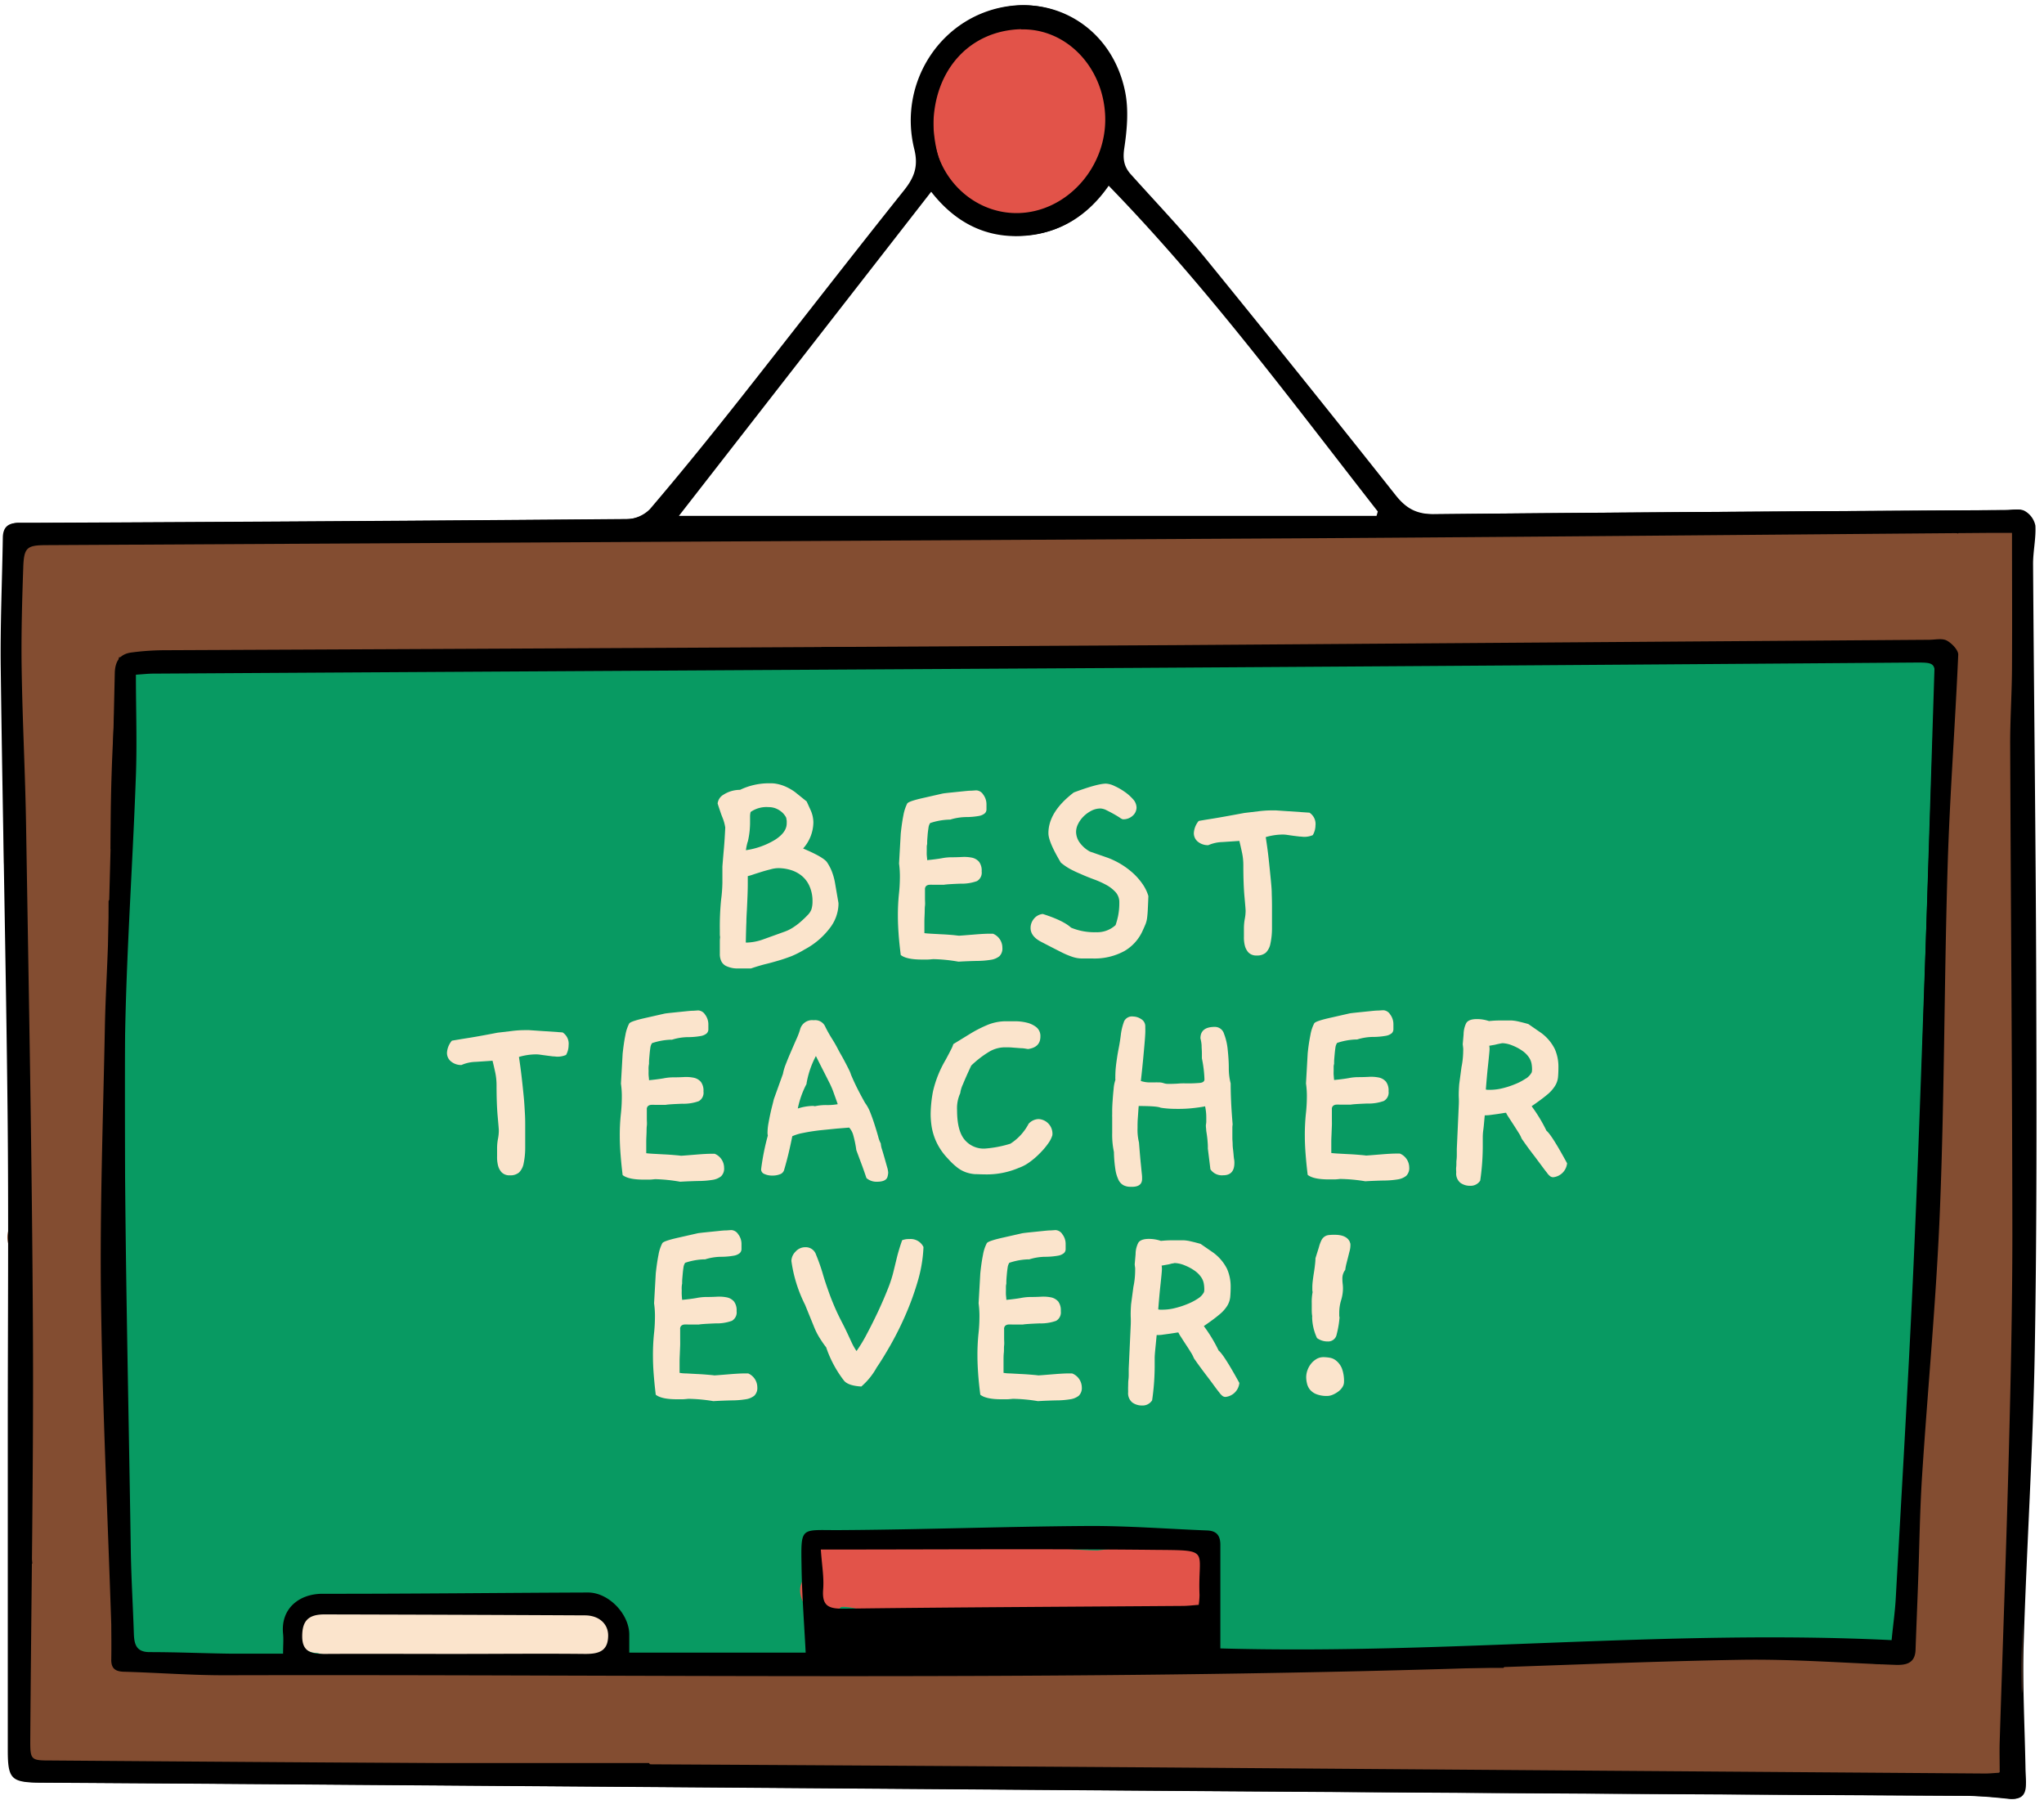 <?xml version="1.0" encoding="UTF-8"?><svg xmlns="http://www.w3.org/2000/svg" xmlns:xlink="http://www.w3.org/1999/xlink" data-name="Layer 1" height="434.5" preserveAspectRatio="xMidYMid meet" version="1.0" viewBox="4.2 3.7 493.6 434.5" width="493.6" zoomAndPan="magnify"><g id="change1_1"><path d="M495.57,329.78c.53-30.1.44-60.2.35-90.31-.11-33.21-.54-66.42-.76-99.64,0-3.08.73-6.18.56-9.24a5.28,5.28,0,0,0-2.57-3.53c-1.11-.62-2.79-.23-4.23-.22-46.13.3-92.26.53-138.39,1-4.31,0-6.79-1.41-9.34-4.64q-22.68-28.64-45.77-57c-5.76-7.05-12.08-13.66-18.17-20.45-1.66-1.86-1.94-3.73-1.54-6.35.66-4.42,1.07-9.16.21-13.48C273.06,11.65,261,3.77,248.85,5.13,232.17,7,221.27,23.38,225.32,39.73c1,4.1,0,6.76-2.45,9.85C209.66,66.19,196.69,83,183.53,99.65c-7.19,9.1-14.48,18.1-22,26.94A8.27,8.27,0,0,1,155.9,129q-71,.6-141.91.91c-1.69,0-3.39,0-5.08,0-2.4,0-3.59,1.07-3.63,3.53-.16,10.54-.63,21.09-.5,31.63.45,35.7,1.27,71.39,1.65,107.08.27,25.41.05,50.82.05,76.23h0v77.8c0,7,.83,7.81,7.81,7.86q35.76.23,71.54.5,105.75.78,211.5,1.56,90.69.62,181.39,1.12a106.45,106.45,0,0,1,10.85.72c2.51.27,3.76-.68,3.86-3.12.07-1.43-.08-2.86-.1-4.3-.18-10-.74-20.06-.44-30.07C493.63,376.88,495.16,353.34,495.57,329.78ZM229.3,49.7C234.93,57,242.2,61,251.24,60.57c8.87-.44,15.78-4.84,20.87-12.28,24,24.65,44.18,52,65.13,78.79l-.33,1.16H168.15Z"/></g><g id="change2_1"><path d="M34.32 163.65L34.32 406.17 271.42 406.17 463.82 402.93 471.46 161.62 34.32 163.65z" fill="#089a62"/></g><g id="change3_1"><path d="M493.2,237.3c-1.39-23-2.71-46-1-69.08a6.31,6.31,0,0,0-.39-2.8c0-.09,0-.16,0-.25q-.12-12-.23-24c3.09-5.06.77-13.48-7-13.48a7.79,7.79,0,0,0-7.52,4.82c-22.64-6.5-45.68-.51-68.75,0-12.78.28-25.45-2-38.24-1.35-4.67.24-9.33.73-14,1.08a6.8,6.8,0,0,0-2.14-.36H336c-1.36-.23-2.72-.5-4.08-.85a6,6,0,0,0-5.16.85H32.94a5.85,5.85,0,0,0-5.07,2.59l-1.24-.52a13.28,13.28,0,0,0-2.31-.39,9.65,9.65,0,0,0-3.36-.78,9.81,9.81,0,0,0-5.15.23,9.75,9.75,0,0,0-4.39,2.31,9.76,9.76,0,0,0-3.32,3.63,13,13,0,0,0-1.3,9.94c.43,1,.86,2.06,1.3,3.09a13.47,13.47,0,0,0,1,1.38,16.68,16.68,0,0,0-1.62,5.74,463.24,463.24,0,0,0-2.32,52.14A12,12,0,0,0,10,221.17Q10.34,258.6,11.7,296a5.93,5.93,0,0,0-2.49.9l-.14.08-.28.21c-2.12,1.55-3.44,4.4-2.52,7a42.74,42.74,0,0,1,2.61,12.89,6.2,6.2,0,0,0,1.79,4.25,5.08,5.08,0,0,0-1.81,4.91q.87,7.06,1.61,14.14A335.64,335.64,0,0,0,12,381.17a5.67,5.67,0,0,0-2.7,5.26l.51,17.72a6.31,6.31,0,0,0,1.43,3.93c-.13,1.38-.27,2.76-.4,4.15a5.44,5.44,0,0,0-1.05,3.56,33.53,33.53,0,0,1,0,4c0,.15-.11,1-.12,1.25-.09.55-.2,1.11-.31,1.66-1,4.7,3,9.34,7.94,7.94A12.87,12.87,0,0,0,21,429a12.61,12.61,0,0,0,2.83.34H160.92a7.11,7.11,0,0,0,6.76,2.89l21.06-1.68a8.39,8.39,0,0,0,6.25,3.13c24.39,1.49,48.68-1.13,73.05-1.72a353.6,353.6,0,0,1,35.8,1.34c12.21.94,23.88-2.73,36-2.09,11.27.6,22.28,3.47,33.61,3.94,11.65.48,23.34.19,35,.06q36.84-.41,73.65-1.88c6.67-.26,9.33-6.64,7.94-11.56a13.2,13.2,0,0,0,.58-4.51,11,11,0,0,0,1.94-6.48V305.13a7.54,7.54,0,0,0,.27-.88C497.87,282.91,494.5,259,493.2,237.3Zm-19.95-37.22a7.19,7.19,0,0,0-.37,2q-.75,45.45-1.52,90.91a11.16,11.16,0,0,0-1.8,6.3v40.33A10.57,10.57,0,0,0,466,348v52.59a29.6,29.6,0,0,0-7.48,4.93c-4.94-.49-12.52-1.82-14.36-2.05q-11.69-1.41-23.44-2a329,329,0,0,0-47,1.22,8.66,8.66,0,0,0-6.45,3.68h-332Q30.92,352.6,30,298.66a7.19,7.19,0,0,0,.25-1.85l0-9.07a.09.09,0,0,0,0-.05q.16-11.47.05-22.95l.12-43.52a6.22,6.22,0,0,0,1.38-3.91v-5.57a6.31,6.31,0,0,0-.88-3.12q-.15-23.18,2-46.24H195a12.27,12.27,0,0,0,7.67-2.45H474.53l.06,5.24a8.59,8.59,0,0,0,1,4Q474.1,184.59,473.25,200.08Z" fill="#834d31"/></g><g id="change4_1"><path d="M149.61,392.46c-22-6.89-44.47,0-67.09-1.22-4.31-.23-6.78,1.76-7,5.14-.32,3.05,1.47,6.36,5.4,6.41,21.51,6.65,44-3.61,65.43,3.09C153.46,408.1,156.64,394.67,149.61,392.46Z" fill="#fbe4cc"/></g><g id="change4_2"><path d="M179,202a11,11,0,0,1,.34,1.48c-.09,1.93-.2,3.68-.34,5.24s-.26,3-.35,4.2c0,.78,0,1.49,0,2.13s0,1.24,0,1.79a35.92,35.92,0,0,1-.31,4.06,65.17,65.17,0,0,0-.31,7.3v1a4.47,4.47,0,0,0,.07.76,7.23,7.23,0,0,0-.07.89V234a4,4,0,0,0,.35,1.75,2.55,2.55,0,0,0,1.17,1.17,6.41,6.41,0,0,0,2.48.59h3.51c1.37-.46,2.61-.83,3.72-1.1s2.14-.57,3.13-.86,2-.65,2.93-1a23.67,23.67,0,0,0,3.16-1.61,18.52,18.52,0,0,0,6.34-5.48,9.83,9.83,0,0,0,1.86-5.27v-.48l-.83-4.82a14.51,14.51,0,0,0-.89-3.1,11.72,11.72,0,0,0-1.1-2q-1-1.25-5.72-3.24a9.65,9.65,0,0,0,2.48-6.27,7.34,7.34,0,0,0-.62-2.89l-1-2.2-2.83-2.28a12.63,12.63,0,0,0-2.51-1.41,9.76,9.76,0,0,0-2-.58,6.65,6.65,0,0,0-1.38-.11c-.37,0-.64,0-.83,0a16.08,16.08,0,0,0-6.54,1.58,7.35,7.35,0,0,0-4,1.17,2.8,2.8,0,0,0-1.41,2.14c.32,1,.58,1.75.79,2.37S178.8,201.33,179,202Zm5.78,4.93a21,21,0,0,0,.45-2.65c.07-.76.1-1.42.1-2v-1.44a4.16,4.16,0,0,1,.14-1.11,6.68,6.68,0,0,1,4.34-1.17,4.66,4.66,0,0,1,1.72.31,5.18,5.18,0,0,1,1.31.76,4.47,4.47,0,0,1,.86.9,3.15,3.15,0,0,1,.38.65c0,.23.08.45.1.66a6.48,6.48,0,0,1,0,.65q0,2.13-2.76,3.92a18.75,18.75,0,0,1-7.09,2.55A13,13,0,0,1,184.77,206.88Zm-.34,19.62c0-1.28.09-2.44.14-3.48s.09-2,.13-3,.07-2,.07-3.27v-1.58a13.25,13.25,0,0,0,1.28-.38c.62-.21,1.3-.42,2.06-.66s1.49-.43,2.2-.61a7.14,7.14,0,0,1,1.76-.28,10.45,10.45,0,0,1,3.17.48,7.66,7.66,0,0,1,2.65,1.45,6.76,6.76,0,0,1,1.82,2.51,8.82,8.82,0,0,1,.69,3.62,6.18,6.18,0,0,1-.27,1.92,3.88,3.88,0,0,1-.93,1.38c-.48.51-1,1-1.62,1.55a15.44,15.44,0,0,1-1.93,1.45,9.44,9.44,0,0,1-1.86.93l-5.16,1.86a12.87,12.87,0,0,1-4,.82h-.34C184.34,229.37,184.38,227.79,184.43,226.5Z" fill="#fbe4cc"/></g><g id="change4_3"><path d="M235.66,235.87c1.65-.1,3.14-.15,4.48-.18a21.33,21.33,0,0,0,3.34-.27,4.31,4.31,0,0,0,2.06-.86,2.61,2.61,0,0,0,.72-2.07,3.64,3.64,0,0,0-2.27-3.37h-.82c-.92,0-2.16.07-3.72.2l-2.62.21-1,.07c-.28,0-.83-.1-1.66-.17s-1.68-.13-2.58-.17l-2.55-.14c-.8-.05-1.34-.09-1.61-.14,0-1,0-2,0-2.75s.05-1.48.07-2.1,0-1.21.07-1.76,0-1.1,0-1.65c0-.37,0-.77,0-1.21s0-.79,0-1.07a1.07,1.07,0,0,1,.31-.86,1.33,1.33,0,0,1,.73-.27,6.17,6.17,0,0,1,.86,0l.79,0c.37,0,.7,0,1,0l.86,0q.69-.14,4-.27a10.83,10.83,0,0,0,4-.62,2.34,2.34,0,0,0,1.14-2.35,3.51,3.51,0,0,0-.62-2.3,3.14,3.14,0,0,0-1.69-1,9.35,9.35,0,0,0-2.44-.17c-.92.05-1.86.07-2.83.07a12.85,12.85,0,0,0-2.1.24q-1.34.24-3.48.45c0-.46-.08-.88-.1-1.27s0-.75,0-1.07,0-.67,0-.9.06-.46.1-.68c0,.13,0,0,0-.45s.06-1,.1-1.59.12-1.21.21-1.79a2.7,2.7,0,0,1,.41-1.2,15.85,15.85,0,0,1,4.48-.83h.34a13.65,13.65,0,0,1,4.13-.62,18.1,18.1,0,0,0,2.83-.27,3,3,0,0,0,1.37-.59,1.3,1.3,0,0,0,.45-.93c0-.36,0-.78,0-1.24a3.89,3.89,0,0,0-.79-2.41,2.12,2.12,0,0,0-1.55-1h-.28l-1,.07c-.74,0-1.58.11-2.52.2l-2.72.28c-.87.09-1.44.16-1.72.21l-4.4,1q-3.72.82-4.14,1.38a10.25,10.25,0,0,0-.93,2.82c-.25,1.24-.47,2.73-.65,4.48l-.41,7.23a23.2,23.2,0,0,1,.2,3.44,38.19,38.19,0,0,1-.24,4,50.19,50.19,0,0,0-.24,5.27c0,1.28.06,2.71.17,4.27s.29,3.26.52,5.09c.92.74,2.62,1.1,5.1,1.1l1.3,0c.46,0,.94-.06,1.45-.1A39,39,0,0,1,235.66,235.87Z" fill="#fbe4cc"/></g><g id="change4_4"><path d="M280.21,228.22c.28-.59.49-1.1.66-1.51a6.2,6.2,0,0,0,.34-1.41c.07-.53.13-1.2.17-2s.09-1.89.14-3.27a10,10,0,0,0-1.38-2.86,15.52,15.52,0,0,0-2.27-2.62,19.13,19.13,0,0,0-2.89-2.17,19.35,19.35,0,0,0-3.24-1.58l-4.34-1.51a7.51,7.51,0,0,1-2.34-2,4.5,4.5,0,0,1-1-2.82,4.3,4.3,0,0,1,.48-1.83,6.73,6.73,0,0,1,1.31-1.82,7.66,7.66,0,0,1,1.89-1.38,4.79,4.79,0,0,1,2.24-.55,3.51,3.51,0,0,1,1.41.41c.57.28,1.15.58,1.72.9s1.07.62,1.48.89a2.42,2.42,0,0,0,.76.41,3.35,3.35,0,0,0,2.38-.86,2.67,2.67,0,0,0,.93-2,3.07,3.07,0,0,0-.86-2,11.15,11.15,0,0,0-2.07-1.82,15,15,0,0,0-2.44-1.38,5.26,5.26,0,0,0-2-.55q-2.07,0-7.78,2.13-6.14,4.68-6.13,9.85,0,2.07,3,7.09a14,14,0,0,0,2.34,1.59c.78.41,1.56.78,2.34,1.1,1,.46,2.08.89,3.2,1.31a22.46,22.46,0,0,1,3.07,1.37,8.57,8.57,0,0,1,2.27,1.76,3.59,3.59,0,0,1,.9,2.51,15.71,15.71,0,0,1-.31,3.31,19.2,19.2,0,0,1-.59,2.13,6.55,6.55,0,0,1-4.75,1.72,14.6,14.6,0,0,1-6-1.1q-1.86-1.72-6.82-3.3a3.09,3.09,0,0,0-2.13,1.13,3.44,3.44,0,0,0-.83,2.24c0,1.33.83,2.44,2.48,3.31q3.17,1.65,4.89,2.51a19.47,19.47,0,0,0,2.86,1.2,7.2,7.2,0,0,0,2.1.35H268a15.05,15.05,0,0,0,7.72-1.79A10.71,10.71,0,0,0,280.21,228.22Z" fill="#fbe4cc"/></g><g id="change4_5"><path d="M321.87,203a3.25,3.25,0,0,0-1.45-3.1l-8.12-.55h-1a25.17,25.17,0,0,0-3.17.21l-3.44.41c-3.45.64-6.09,1.12-7.92,1.41s-2.87.47-3.1.52a5,5,0,0,0-1.17,2.89,2.61,2.61,0,0,0,1,2.14,3.86,3.86,0,0,0,2.48.82,9.27,9.27,0,0,1,3.44-.76l4.07-.27c.22.92.44,1.87.65,2.86a14.32,14.32,0,0,1,.31,3c0,3,.09,5.55.27,7.54s.28,3.16.28,3.48a10.53,10.53,0,0,1-.21,2,13.3,13.3,0,0,0-.2,2.38c0,.5,0,1.12,0,1.86a8.06,8.06,0,0,0,.21,2.1,3.94,3.94,0,0,0,.89,1.72,2.64,2.64,0,0,0,2,.72,3.17,3.17,0,0,0,2.2-.69,4.15,4.15,0,0,0,1.1-2.17,17.65,17.65,0,0,0,.38-3.71q0-2.25,0-5.34,0-1.24-.06-3c0-1.17-.14-2.48-.28-3.92s-.3-3-.48-4.65-.42-3.35-.69-5.1a14.9,14.9,0,0,1,4.27-.62,8.66,8.66,0,0,1,1.07.11l1.48.21,1.41.17c.43,0,.77.07,1,.07a5.26,5.26,0,0,0,2.13-.42A4.71,4.71,0,0,0,321.87,203Z" fill="#fbe4cc"/></g><g id="change4_6"><path d="M113.16,260a3.84,3.84,0,0,0,2.48.82,9.07,9.07,0,0,1,3.44-.76l4.06-.27c.23.92.45,1.87.66,2.86a15,15,0,0,1,.31,3q0,4.54.27,7.54c.18,2,.28,3.16.28,3.48a10.53,10.53,0,0,1-.21,2,12.4,12.4,0,0,0-.21,2.38q0,.75,0,1.86a8.06,8.06,0,0,0,.21,2.1,3.83,3.83,0,0,0,.89,1.72,2.61,2.61,0,0,0,2,.72,3.18,3.18,0,0,0,2.21-.69,4.15,4.15,0,0,0,1.1-2.17,18.37,18.37,0,0,0,.38-3.72c0-1.49,0-3.27,0-5.33,0-.83,0-1.83-.07-3s-.13-2.48-.27-3.92-.3-3-.49-4.65-.41-3.35-.68-5.1a14.85,14.85,0,0,1,4.27-.62,8.37,8.37,0,0,1,1.06.11l1.48.2,1.42.18c.43,0,.76.07,1,.07a5.31,5.31,0,0,0,2.14-.42,4.71,4.71,0,0,0,.62-2.34,3.25,3.25,0,0,0-1.45-3.1l-8.12-.55h-1a25,25,0,0,0-3.16.21l-3.45.41q-5.16,1-7.92,1.41c-1.83.3-2.86.47-3.09.52a5,5,0,0,0-1.18,2.89A2.64,2.64,0,0,0,113.16,260Z" fill="#fbe4cc"/></g><g id="change4_7"><path d="M168.45,289c1.66-.1,3.15-.15,4.48-.18a21.33,21.33,0,0,0,3.34-.27,4.31,4.31,0,0,0,2.06-.86,2.58,2.58,0,0,0,.73-2.07,3.66,3.66,0,0,0-2.27-3.37H176c-.92,0-2.16.07-3.72.2l-2.62.21-1,.07c-.28-.05-.83-.1-1.65-.17s-1.69-.13-2.59-.17l-2.54-.14c-.81-.05-1.35-.09-1.62-.14,0-1.06,0-2,0-2.75s.05-1.49.07-2.1,0-1.21.07-1.76,0-1.1,0-1.65c0-.37,0-.77,0-1.21s0-.79,0-1.07a1,1,0,0,1,.31-.86,1.27,1.27,0,0,1,.72-.27,6.17,6.17,0,0,1,.86,0l.79,0c.37,0,.7,0,1,0l.86,0q.69-.14,4-.27a10.74,10.74,0,0,0,4-.62,2.34,2.34,0,0,0,1.14-2.35,3.51,3.51,0,0,0-.62-2.3,3.1,3.1,0,0,0-1.69-1,9.32,9.32,0,0,0-2.44-.17c-.92.05-1.86.07-2.82.07a12.63,12.63,0,0,0-2.1.24q-1.35.24-3.48.45c0-.46-.08-.88-.1-1.27s0-.75,0-1.07a7.38,7.38,0,0,1,0-.9,5.46,5.46,0,0,1,.1-.69c0,.14,0,0,0-.44s.06-1,.11-1.59.11-1.21.2-1.79a2.57,2.57,0,0,1,.42-1.2,15.85,15.85,0,0,1,4.47-.83h.35a13.27,13.27,0,0,1,4.13-.62,17.81,17.81,0,0,0,2.82-.27,3.08,3.08,0,0,0,1.38-.59,1.38,1.38,0,0,0,.45-.93c0-.37,0-.78,0-1.24a3.89,3.89,0,0,0-.79-2.41,2.12,2.12,0,0,0-1.55-1h-.28l-1,.07c-.73,0-1.57.11-2.51.2l-2.72.28c-.88.09-1.45.16-1.72.21l-4.41,1c-2.48.55-3.86,1-4.13,1.38a9.62,9.62,0,0,0-.93,2.82c-.26,1.24-.47,2.73-.66,4.48l-.41,7.23a21.68,21.68,0,0,1,.21,3.44,38.19,38.19,0,0,1-.24,4,47.38,47.38,0,0,0-.25,5.27c0,1.28.06,2.71.18,4.27s.28,3.26.51,5.09c.92.74,2.62,1.1,5.1,1.1l1.31,0c.46,0,.94-.06,1.44-.11A39.76,39.76,0,0,1,168.45,289Z" fill="#fbe4cc"/></g><g id="change4_8"><path d="M198.2,277.21c1.24-.26,2.57-.46,4-.63l4.07-.41,3-.24a4.53,4.53,0,0,1,.93,1.65,26,26,0,0,1,.79,3.79l1.45,3.89c.41,1.13.73,2.08,1,2.86A3.69,3.69,0,0,0,216,289c1.52,0,2.37-.44,2.55-1.31a4.05,4.05,0,0,0,.14-.9,5.71,5.71,0,0,0-.28-1.38c-.18-.64-.37-1.33-.58-2.06s-.41-1.43-.62-2.1a5.52,5.52,0,0,1-.31-1.48,6.91,6.91,0,0,1-.62-1.65c-.23-.83-.51-1.75-.83-2.76s-.67-2-1.06-3a9.85,9.85,0,0,0-1.28-2.38c-.78-1.38-1.44-2.63-2-3.75s-1-2.13-1.38-3a7.56,7.56,0,0,0-.55-1.34c-.32-.67-.72-1.42-1.17-2.27s-1-1.75-1.48-2.69-1-1.8-1.49-2.58-1-1.68-1.51-2.69a2.66,2.66,0,0,0-2.82-1.65,3,3,0,0,0-3.31,2.27,17.39,17.39,0,0,1-.82,2.17c-.42.94-.85,1.94-1.31,3s-.89,2.09-1.28,3.1a12.18,12.18,0,0,0-.72,2.41l-2.2,6.12s-.08.37-.24,1-.34,1.31-.52,2.13-.36,1.69-.52,2.59a13.08,13.08,0,0,0-.24,2.23,3.43,3.43,0,0,0,.07.83A57.07,57.07,0,0,0,188,286a1.2,1.2,0,0,0,.79,1.13,4.39,4.39,0,0,0,1.89.38,4.82,4.82,0,0,0,1.86-.31,1.55,1.55,0,0,0,1-1q.69-2.34,1.17-4.41c.32-1.37.59-2.63.82-3.78A11.58,11.58,0,0,1,198.2,277.21Zm.76-11.88a21.91,21.91,0,0,1,2.27-6.68c.78,1.56,1.42,2.83,1.93,3.82l1.34,2.65c.39.78.73,1.56,1,2.34s.63,1.72,1,2.82a13.9,13.9,0,0,1-2.68.21,12.13,12.13,0,0,0-2.83.28,2.25,2.25,0,0,0-.69-.07,12.73,12.73,0,0,0-3.44.62A22.26,22.26,0,0,1,199,265.33Z" fill="#fbe4cc"/></g><g id="change4_9"><path d="M250.26,285.64a9.91,9.91,0,0,0,2.58-1.38,18.34,18.34,0,0,0,2.51-2.17,17.64,17.64,0,0,0,2-2.37,6.65,6.65,0,0,0,1-2,.86.86,0,0,1,0-.24.88.88,0,0,0,0-.24,3.53,3.53,0,0,0-3.37-3.37A3.42,3.42,0,0,0,252.6,275a12.61,12.61,0,0,1-4.41,4.82A27.6,27.6,0,0,1,242,281a6,6,0,0,1-4.88-2.17c-1.2-1.45-1.8-3.82-1.8-7.13a8.69,8.69,0,0,1,.76-4.06,7.48,7.48,0,0,1,.66-2.17q.65-1.62,2-4.51a24,24,0,0,1,4.44-3.41,7.55,7.55,0,0,1,3.61-1c.69,0,1.38,0,2.07.07l1.86.14c.55,0,1,.09,1.31.14s.46.07.41.07q3-.42,3-3a2.73,2.73,0,0,0-1-2.3,6,6,0,0,0-2.38-1.1,11.82,11.82,0,0,0-2.72-.31H247.3a11.81,11.81,0,0,0-4.41.79,30.42,30.42,0,0,0-4.2,2.1l-4.27,2.62a7,7,0,0,1-.55,1.3c-.32.65-.78,1.52-1.38,2.62a26.63,26.63,0,0,0-3,7.57,31.09,31.09,0,0,0-.55,5.38,19.73,19.73,0,0,0,.14,2.3,14.07,14.07,0,0,0,.55,2.65,13.92,13.92,0,0,0,1.24,2.86,15,15,0,0,0,2.27,3,16.1,16.1,0,0,0,2.34,2.2,7.44,7.44,0,0,0,2.07,1.1,8.51,8.51,0,0,0,2.1.42c.71,0,1.55.06,2.51.06A19.68,19.68,0,0,0,250.26,285.64Z" fill="#fbe4cc"/></g><g id="change4_10"><path d="M280,288.33V288c0-.09,0-.39-.06-.89s-.13-1.33-.25-2.48-.26-2.85-.44-5.1a12.92,12.92,0,0,1-.35-3.44c0-.73,0-1.55.07-2.45s.12-1.87.21-2.92c3,0,4.75.14,5.3.41.55.09,1.16.16,1.82.21s1.39.07,2.17.07a32,32,0,0,0,4.41-.25c1.19-.15,2-.28,2.34-.37.09.46.16.9.21,1.34s.07.91.07,1.41c0,.32,0,.63,0,.93s-.06.61-.1.93a8.35,8.35,0,0,0,.07.9c0,.41.1.87.17,1.37s.13,1,.17,1.52.07.92.07,1.24V281l.62,5a3.36,3.36,0,0,0,3.1,1.44c1.79,0,2.69-1,2.69-3,0-.18,0-.47-.07-.86s-.1-.81-.14-1.27-.09-.9-.14-1.31a8.73,8.73,0,0,1-.07-1c0-.55-.07-1.06-.07-1.54V276a4.86,4.86,0,0,1,.07-.83c-.18-2.15-.31-4.05-.38-5.68s-.1-3-.1-4.23a14.56,14.56,0,0,1-.45-3.69c0-1.53-.11-3-.27-4.51a14.29,14.29,0,0,0-.9-3.82,2.28,2.28,0,0,0-2.23-1.62q-3.45,0-3.45,2.76a9.05,9.05,0,0,1,.28,1.68c0,.63.07,1.26.07,1.9v1.24a29.1,29.1,0,0,1,.62,5.09c0,.51-.41.8-1.21.86s-1.66.11-2.58.11h-1c0-.05-.33,0-1,0a27.75,27.75,0,0,1-2.82.11,3.27,3.27,0,0,1-1.28-.18,3.71,3.71,0,0,0-1.34-.17,6,6,0,0,0-.72,0q-.37,0-.93,0a7.13,7.13,0,0,1-2.48-.34c.23-2,.41-3.77.55-5.24s.25-2.72.34-3.75.15-1.88.18-2.55,0-1.2,0-1.62a2,2,0,0,0-1-1.79,3.61,3.61,0,0,0-1.89-.62,2.13,2.13,0,0,0-2.2,1.11,14,14,0,0,0-.83,3.44c-.14,1.1-.29,2.05-.45,2.86s-.3,1.57-.41,2.3-.22,1.49-.31,2.28a23.49,23.49,0,0,0-.14,2.68,1.48,1.48,0,0,0,0,.38,1.8,1.8,0,0,1,0,.31,8.28,8.28,0,0,0-.41,2.1q-.15,1.41-.24,2.82c-.07.94-.11,1.76-.11,2.45v.89a5.52,5.52,0,0,0,0,.66q0,.38,0,.93c0,.36,0,.8,0,1.3s0,1.06,0,1.66a19.76,19.76,0,0,0,.42,4.54,30.74,30.74,0,0,0,.34,4.13,8.84,8.84,0,0,0,.76,2.59,2.89,2.89,0,0,0,1.2,1.3,3.54,3.54,0,0,0,1.69.38C279.09,290.32,280,289.66,280,288.33Z" fill="#fbe4cc"/></g><g id="change4_11"><path d="M342.25,282.2h-.82c-.92,0-2.16.07-3.72.2l-2.62.21-1,.07c-.28-.05-.83-.1-1.65-.17s-1.69-.13-2.59-.17l-2.54-.14c-.81-.05-1.35-.09-1.62-.14,0-1.06,0-2,0-2.75s.05-1.49.07-2.1.05-1.21.07-1.76,0-1.1,0-1.65c0-.37,0-.77,0-1.21s0-.79,0-1.07a1,1,0,0,1,.32-.86,1.27,1.27,0,0,1,.72-.27,6.17,6.17,0,0,1,.86,0l.79,0c.37,0,.7,0,1,0l.86,0q.69-.14,4-.27a10.79,10.79,0,0,0,4-.62,2.34,2.34,0,0,0,1.14-2.35,3.51,3.51,0,0,0-.62-2.3,3.1,3.1,0,0,0-1.69-1,9.32,9.32,0,0,0-2.44-.17c-.92.05-1.86.07-2.82.07a12.63,12.63,0,0,0-2.1.24q-1.35.24-3.48.45c-.05-.46-.08-.88-.11-1.27s0-.75,0-1.07,0-.67,0-.9.06-.46.11-.69c0,.14,0,0,0-.44s.06-1,.11-1.59.11-1.21.2-1.79a2.7,2.7,0,0,1,.41-1.2,15.91,15.91,0,0,1,4.48-.83h.35a13.27,13.27,0,0,1,4.13-.62,17.81,17.81,0,0,0,2.82-.27,3.08,3.08,0,0,0,1.38-.59,1.32,1.32,0,0,0,.44-.93c0-.37,0-.78,0-1.24a3.89,3.89,0,0,0-.79-2.41,2.12,2.12,0,0,0-1.55-1h-.28l-1,.07c-.74,0-1.57.11-2.51.2l-2.72.28c-.88.09-1.45.16-1.73.21l-4.4,1c-2.48.55-3.86,1-4.13,1.38a9.62,9.62,0,0,0-.93,2.82,44.27,44.27,0,0,0-.66,4.48l-.41,7.23a21.68,21.68,0,0,1,.21,3.44,38.41,38.41,0,0,1-.25,4,50.19,50.19,0,0,0-.24,5.27c0,1.28.06,2.71.18,4.27s.28,3.26.51,5.09c.92.74,2.62,1.1,5.1,1.1l1.31,0c.45,0,.94-.06,1.44-.11a39.76,39.76,0,0,1,6.06.56c1.65-.1,3.15-.15,4.48-.18a21.33,21.33,0,0,0,3.34-.27,4.31,4.31,0,0,0,2.06-.86,2.61,2.61,0,0,0,.73-2.07A3.65,3.65,0,0,0,342.25,282.2Z" fill="#fbe4cc"/></g><g id="change4_12"><path d="M377.65,276.69a36.68,36.68,0,0,0-3.58-5.92q2.4-1.65,3.72-2.76a8.7,8.7,0,0,0,1.92-2.13,4.94,4.94,0,0,0,.73-2.1c.07-.71.1-1.57.1-2.58a10.56,10.56,0,0,0-.86-4.2,10.68,10.68,0,0,0-3.41-4l-3-2.07c-.64-.18-1.19-.33-1.65-.44s-.87-.21-1.24-.28a10.67,10.67,0,0,0-1.1-.14c-.37,0-.78,0-1.24,0h-1.83c-.71,0-1.52.05-2.44.14a9.17,9.17,0,0,0-2.89-.48c-1.38,0-2.25.34-2.62,1a6.27,6.27,0,0,0-.62,2.68l-.21,2.41c.05.33.08.64.11.93s0,.61,0,.93a20.09,20.09,0,0,1-.41,3.65l-.55,4.13c-.09,1.15-.13,2.16-.11,3a19.27,19.27,0,0,1,0,2.21L356,281.1v.34c0,.14,0,.43,0,.86s0,.93-.07,1.48,0,1.09-.07,1.62,0,1,0,1.34a2.9,2.9,0,0,0,1,2.52,3.94,3.94,0,0,0,2.37.72,2.73,2.73,0,0,0,2.42-1.24,57.7,57.7,0,0,0,.62-8.06v-2.13c0-.46,0-1.15.13-2.07s.21-2.09.35-3.51H363a9.75,9.75,0,0,0,1.21-.1l1.55-.21,1.37-.21a6.63,6.63,0,0,1,.76-.1,8.1,8.1,0,0,0,.62,1.07l1.21,1.86c.43.66.83,1.3,1.2,1.89a7.11,7.11,0,0,1,.69,1.31,3.19,3.19,0,0,0,.38.58c.3.44.7,1,1.2,1.69s1.06,1.42,1.66,2.2l1.65,2.21c.5.69.94,1.26,1.31,1.72a3,3,0,0,0,.62.69,1.18,1.18,0,0,0,.89.34,3.76,3.76,0,0,0,3.31-3.37Q378.89,277.65,377.65,276.69Zm-5-12.6a13.25,13.25,0,0,1-2.55,1.34,20.25,20.25,0,0,1-3.06,1,12.6,12.6,0,0,1-2.93.38h-.55a2.08,2.08,0,0,1-.55-.07q.27-3.43.48-5.37c.14-1.28.24-2.27.31-3s.11-1.16.11-1.41a5.51,5.51,0,0,0-.07-.79l1.37-.24a21.66,21.66,0,0,1,1.79-.38,6.94,6.94,0,0,1,2.41.55,11.43,11.43,0,0,1,2.59,1.41,6.15,6.15,0,0,1,1.41,1.45,4.09,4.09,0,0,1,.62,1.44,7.83,7.83,0,0,1,.14,1.41,3.56,3.56,0,0,1-.07.76A4.07,4.07,0,0,1,372.69,264.09Z" fill="#fbe4cc"/></g><g id="change4_13"><path d="M184.88,335.28h-.83c-.92,0-2.16.07-3.72.2l-2.62.21-1,.07c-.28-.05-.83-.1-1.65-.17s-1.69-.13-2.58-.17l-2.55-.14c-.81,0-1.35-.09-1.62-.14,0-1.06,0-2,0-2.75s.05-1.49.07-2.1.05-1.21.07-1.76,0-1.1,0-1.65c0-.37,0-.77,0-1.21s0-.79,0-1.07a1,1,0,0,1,.31-.86,1.27,1.27,0,0,1,.72-.27,6.17,6.17,0,0,1,.86,0l.79,0c.37,0,.7,0,1,0l.86,0c.46-.09,1.79-.18,4-.27a10.72,10.72,0,0,0,3.95-.62,2.34,2.34,0,0,0,1.14-2.35,3.51,3.51,0,0,0-.62-2.3,3.1,3.1,0,0,0-1.69-1,9.32,9.32,0,0,0-2.44-.17c-.92.05-1.86.07-2.82.07a12.63,12.63,0,0,0-2.1.24q-1.35.24-3.48.45c-.05-.46-.08-.88-.1-1.28s0-.74,0-1.06a7.38,7.38,0,0,1,0-.9,5.46,5.46,0,0,1,.1-.69c0,.14,0,0,0-.44s.06-1,.11-1.59.11-1.21.2-1.79a2.57,2.57,0,0,1,.42-1.2,15.85,15.85,0,0,1,4.47-.83h.35a13.27,13.27,0,0,1,4.13-.62,17.81,17.81,0,0,0,2.82-.27,3.08,3.08,0,0,0,1.38-.59,1.38,1.38,0,0,0,.45-.93c0-.37,0-.78,0-1.24a3.83,3.83,0,0,0-.79-2.41,2.12,2.12,0,0,0-1.55-1h-.28l-1,.07c-.73,0-1.57.11-2.51.2l-2.72.28c-.87.09-1.45.16-1.72.21l-4.41,1c-2.48.55-3.86,1-4.13,1.38a9.62,9.62,0,0,0-.93,2.82c-.25,1.24-.47,2.73-.66,4.48l-.41,7.23a21.68,21.68,0,0,1,.21,3.44,38.19,38.19,0,0,1-.24,4,50.19,50.19,0,0,0-.24,5.27c0,1.28.05,2.7.17,4.27s.28,3.26.51,5.09q1.38,1.1,5.1,1.1l1.31,0c.46,0,.94-.06,1.44-.11a39.76,39.76,0,0,1,6.06.56c1.66-.1,3.15-.15,4.48-.18a21.33,21.33,0,0,0,3.34-.27,4.31,4.31,0,0,0,2.06-.86,2.58,2.58,0,0,0,.73-2.07A3.66,3.66,0,0,0,184.88,335.28Z" fill="#fbe4cc"/></g><g id="change4_14"><path d="M223.78,302.84a4.4,4.4,0,0,0-1.72.28,44.49,44.49,0,0,0-1.31,4.34c-.32,1.33-.62,2.55-.89,3.65a31,31,0,0,1-1.35,4q-1,2.51-2.3,5.3c-.88,1.86-1.77,3.65-2.69,5.37a35.47,35.47,0,0,1-2.48,4.1,14.38,14.38,0,0,1-1.24-2.21c-.46-1-1-2.18-1.72-3.65-.51-1-.94-1.82-1.31-2.58s-.75-1.58-1.13-2.48-.81-1.95-1.24-3.16-1-2.79-1.55-4.72a46.84,46.84,0,0,0-1.59-4.48,2.6,2.6,0,0,0-2.54-1.79,3.11,3.11,0,0,0-2.41,1.07,3.29,3.29,0,0,0-1,2.24,33.7,33.7,0,0,0,3.31,10.6l2.27,5.58a16.21,16.21,0,0,0,1.2,2.34c.49.78,1,1.56,1.62,2.34A27.46,27.46,0,0,0,208,337q1,1.25,4.2,1.44a16.77,16.77,0,0,0,3.72-4.61q1.38-2,3.27-5.3a77.54,77.54,0,0,0,3.65-7.3,67.63,67.63,0,0,0,3-8.26,33.87,33.87,0,0,0,1.37-8.2A3.43,3.43,0,0,0,223.78,302.84Z" fill="#fbe4cc"/></g><g id="change4_15"><path d="M263.1,335.28h-.83c-.92,0-2.16.07-3.72.2l-2.61.21-1,.07c-.27-.05-.82-.1-1.65-.17s-1.69-.13-2.58-.17l-2.55-.14c-.8,0-1.34-.09-1.62-.14,0-1.06,0-2,0-2.75s0-1.49.07-2.1,0-1.21.07-1.76,0-1.1,0-1.65c0-.37,0-.77,0-1.21s0-.79,0-1.07a1,1,0,0,1,.31-.86,1.32,1.32,0,0,1,.72-.27,6.17,6.17,0,0,1,.86,0l.8,0c.36,0,.7,0,1,0l.87,0c.45-.09,1.79-.18,4-.27a10.83,10.83,0,0,0,4-.62,2.34,2.34,0,0,0,1.13-2.35,3.52,3.52,0,0,0-.61-2.3,3.14,3.14,0,0,0-1.69-1,9.4,9.4,0,0,0-2.45-.17c-.92.05-1.86.07-2.82.07a12.85,12.85,0,0,0-2.1.24q-1.33.24-3.48.45c0-.46-.08-.88-.1-1.28s0-.74,0-1.06,0-.67,0-.9.06-.46.1-.69c0,.14,0,0,0-.44s.05-1,.1-1.59.11-1.21.21-1.79a2.7,2.7,0,0,1,.41-1.2,15.85,15.85,0,0,1,4.48-.83h.34a13.27,13.27,0,0,1,4.13-.62,18.1,18.1,0,0,0,2.83-.27,3,3,0,0,0,1.37-.59,1.3,1.3,0,0,0,.45-.93c0-.37,0-.78,0-1.24a3.83,3.83,0,0,0-.79-2.41,2.11,2.11,0,0,0-1.55-1H259l-1,.07c-.73,0-1.57.11-2.51.2l-2.72.28c-.87.09-1.44.16-1.72.21l-4.41,1c-2.48.55-3.85,1-4.13,1.38a9.62,9.62,0,0,0-.93,2.82c-.25,1.24-.47,2.73-.65,4.48l-.41,7.23a23.2,23.2,0,0,1,.2,3.44,38.19,38.19,0,0,1-.24,4,50.19,50.19,0,0,0-.24,5.27c0,1.28.06,2.7.17,4.27s.29,3.26.52,5.09c.92.73,2.61,1.1,5.09,1.1l1.31,0c.46,0,.94-.06,1.45-.11a39.76,39.76,0,0,1,6.06.56c1.65-.1,3.14-.15,4.47-.18a21.23,21.23,0,0,0,3.34-.27,4.31,4.31,0,0,0,2.07-.86,2.61,2.61,0,0,0,.72-2.07A3.66,3.66,0,0,0,263.1,335.28Z" fill="#fbe4cc"/></g><g id="change4_16"><path d="M298.49,329.77a36,36,0,0,0-3.58-5.92q2.41-1.65,3.72-2.76a8.76,8.76,0,0,0,1.93-2.13,5.06,5.06,0,0,0,.72-2.1c.07-.71.11-1.58.11-2.59a10.63,10.63,0,0,0-.86-4.2,10.93,10.93,0,0,0-3.41-4l-3-2.07c-.65-.18-1.2-.33-1.66-.44s-.87-.21-1.23-.28a10.52,10.52,0,0,0-1.11-.14c-.36,0-.78,0-1.24,0H287c-.71,0-1.53.05-2.45.14a9.07,9.07,0,0,0-2.89-.48c-1.37,0-2.25.34-2.61,1a6.12,6.12,0,0,0-.62,2.68l-.21,2.41c0,.33.08.64.1.93s0,.61,0,.93a19.34,19.34,0,0,1-.42,3.65l-.55,4.13a30.29,30.29,0,0,0-.1,3,21.52,21.52,0,0,1,0,2.21l-.48,10.4v.34c0,.14,0,.42,0,.86s0,.93-.07,1.48-.05,1.09-.07,1.62,0,1,0,1.34a2.91,2.91,0,0,0,1,2.51,3.91,3.91,0,0,0,2.38.73,2.7,2.7,0,0,0,2.41-1.24,57.7,57.7,0,0,0,.62-8.06v-2.13c0-.46.05-1.15.14-2.07s.21-2.09.34-3.51h.35c.27,0,.67,0,1.2-.1l1.55-.21,1.38-.21a6.12,6.12,0,0,1,.76-.1,7,7,0,0,0,.62,1.07q.54.86,1.2,1.86c.44.66.84,1.29,1.21,1.89a7.55,7.55,0,0,1,.68,1.31,4.48,4.48,0,0,0,.38.58c.3.44.7,1,1.21,1.69s1.05,1.42,1.65,2.2,1.15,1.52,1.65,2.21.94,1.26,1.31,1.72a3.69,3.69,0,0,0,.62.69,1.21,1.21,0,0,0,.9.34,3.76,3.76,0,0,0,3.3-3.37Q299.73,330.73,298.49,329.77Zm-4.95-12.6a13.87,13.87,0,0,1-2.55,1.34,20.75,20.75,0,0,1-3.07,1,12.46,12.46,0,0,1-2.92.38h-.55a2,2,0,0,1-.55-.07q.27-3.43.48-5.37c.14-1.28.24-2.27.31-3s.1-1.16.1-1.41a4.37,4.37,0,0,0-.07-.79l1.38-.24a7.22,7.22,0,0,0,1-.24,7.71,7.71,0,0,0,.76-.14,7,7,0,0,1,2.41.55,11.55,11.55,0,0,1,2.58,1.41,6.15,6.15,0,0,1,1.41,1.45,3.91,3.91,0,0,1,.62,1.44,7.83,7.83,0,0,1,.14,1.41,3,3,0,0,1-.07.76A4,4,0,0,1,293.54,317.17Z" fill="#fbe4cc"/></g><g id="change4_17"><path d="M330.1,303.39c-.55-1.05-1.74-1.58-3.58-1.58a12.1,12.1,0,0,0-1.48.07,2.21,2.21,0,0,0-1,.38,2.32,2.32,0,0,0-.76.93,9,9,0,0,0-.59,1.65l-.82,2.62a15,15,0,0,1-.11,1.51c-.07.65-.16,1.32-.27,2s-.21,1.39-.28,2a14.17,14.17,0,0,0-.1,1.44v.62a2.94,2.94,0,0,0,.07.62,12.15,12.15,0,0,0-.21,2.69c0,.41,0,.87,0,1.37s0,1.06.1,1.66a1.89,1.89,0,0,1,0,.31,1.15,1.15,0,0,0,0,.31,12.54,12.54,0,0,0,1.17,4.75,4.26,4.26,0,0,0,2.62.82,2.06,2.06,0,0,0,2.13-1.72,22.75,22.75,0,0,0,.69-4.06,2.59,2.59,0,0,1-.07-.55v-.55a10.51,10.51,0,0,1,.45-3.07,9.77,9.77,0,0,0,.45-2.85,11.24,11.24,0,0,0-.07-1.14,8.94,8.94,0,0,1-.07-1.14,3.38,3.38,0,0,1,.69-2.2,11.48,11.48,0,0,1,.27-1.45l.42-1.65c.14-.55.26-1.05.38-1.51a5.09,5.09,0,0,0,.17-1.11,4,4,0,0,0,0-.58A5.57,5.57,0,0,0,330.1,303.39Z" fill="#fbe4cc"/></g><g id="change4_18"><path d="M326.93,332.25a3.27,3.27,0,0,0-1.62-.76,9.71,9.71,0,0,0-1.48-.14,3.32,3.32,0,0,0-1.72.45,4.92,4.92,0,0,0-1.31,1.14,5.56,5.56,0,0,0-.86,1.55,5.07,5.07,0,0,0-.31,1.68,6.63,6.63,0,0,0,.18,1.48,3.69,3.69,0,0,0,.68,1.48,3.78,3.78,0,0,0,1.55,1.14,6.83,6.83,0,0,0,2.69.45,3.54,3.54,0,0,0,1.34-.31,6.24,6.24,0,0,0,1.31-.76,3.77,3.77,0,0,0,1-1.07,2.27,2.27,0,0,0,.38-1.24,8.62,8.62,0,0,0-.51-3.27A4.69,4.69,0,0,0,326.93,332.25Z" fill="#fbe4cc"/></g><g id="change5_1"><path d="M287.38,376.83c-5.81-.45-12.07.48-18.16,1.2-8.05-.14-16.12-1.4-24.16-1.76-9.27-.42-18.54-.36-27.81,0a5.53,5.53,0,0,0-3.54,1.38q-4-.35-8-.77c-3.84-.42-5.64,2.54-5.44,5.56a8.19,8.19,0,0,0-2.63,3.75c-.79,2.13.49,5.53,2.64,6.48l.38.16a6,6,0,0,0,6.65-1.16c2.56-.26,8,1.59,9.72,1.84a65.6,65.6,0,0,0,12.53.53c9.27-.45,18.39-1.75,27.69-1.62s17.92,2.17,27,2.78c5.74.39,11.88-2.49,12.49-8.87C297.2,380.68,292.56,377.23,287.38,376.83Z" fill="#e25349"/></g><g id="change5_2"><path d="M239.56,53.67c10.25,6.1,24.68-.38,30.49-9.89,3.6-5.89,3.11-11.63.64-16.88a26.26,26.26,0,0,0-2.62-7.76c-3-5.78-9.5-12.77-16.61-9.82a6.64,6.64,0,0,0-.88.45C242.74,7.14,234,12.7,231.27,21.15,227.86,31.73,229.08,47.43,239.56,53.67Z" fill="#e25349"/></g><g id="change1_2"><path d="M495.2,329.8c.53-30.09.44-60.2.34-90.3-.1-33.22-.53-66.43-.75-99.65,0-3.08.72-6.18.56-9.23a5.34,5.34,0,0,0-2.57-3.54c-1.11-.62-2.8-.23-4.23-.22-46.13.3-92.26.53-138.39,1-4.31.05-6.79-1.41-9.34-4.63q-22.68-28.65-45.77-57c-5.77-7.05-12.09-13.65-18.17-20.45-1.67-1.86-1.94-3.72-1.54-6.35.66-4.42,1.07-9.15.21-13.48-2.86-14.32-14.9-22.21-27.08-20.85C231.8,7,220.9,23.4,225,39.76c1,4.09,0,6.75-2.45,9.84C209.28,66.21,196.31,83,183.15,99.68c-7.18,9.09-14.47,18.1-22,26.93a8.36,8.36,0,0,1-5.65,2.45q-70.95.6-141.91.9c-1.7,0-3.39,0-5.08,0-2.4,0-3.59,1.07-3.63,3.52-.16,10.54-.64,21.09-.5,31.63.45,35.7,1.27,71.39,1.65,107.09.27,25.4.05,50.81.05,76.22h0q0,38.89,0,77.8c0,7,.83,7.81,7.8,7.86q35.78.22,71.55.5,105.74.78,211.49,1.56,90.71.63,181.4,1.12c3.62,0,7.25.34,10.85.72,2.51.27,3.76-.68,3.86-3.12.06-1.43-.08-2.86-.1-4.29-.18-10-.74-20.06-.45-30.07C493.26,376.91,494.79,353.36,495.2,329.8Zm-244.41-319c10.87-.28,19.89,9.06,20.3,21,.42,12.28-9.29,23.08-21,23.34-11,.24-20.27-8.95-20.49-20.3C229.36,21,238.12,11.06,250.79,10.75Zm-21.87,39c5.64,7.34,12.91,11.32,22,10.87,8.87-.43,15.78-4.84,20.87-12.28,24,24.65,44.18,52,65.13,78.8l-.33,1.16H167.78ZM489.32,353.9c-.62,23.43-1.48,46.85-2.22,70.27-.07,2.34,0,4.68,0,7.51-1.33.07-2.47.2-3.61.19q-99.69-.72-199.37-1.47-85.61-.58-171.22-1-48.07-.3-96.16-.67c-5.14,0-5.26,0-5.23-5.18.21-33,.82-65.94.64-98.91-.21-40.52-1-81-1.65-121.55-.2-12.63-.88-25.26-1.07-37.89-.13-8.2.1-16.41.39-24.61.17-4.75.91-5.26,5.58-5.28q151.68-.82,303.35-1.65c55.38-.34,110.76-.87,166.14-1.31,1.39,0,2.79,0,5.18,0,0,11,.06,21.48,0,32,0,6.38-.46,12.76-.44,19.14.15,39.48.49,79,.53,118.46C490.15,319.24,489.77,336.57,489.32,353.9Z"/></g><g id="change1_3"><path d="M474.33,158.35c-1.13-.6-2.8-.2-4.23-.19Q379,158.81,288,159.45q-122.16.69-244.31,1.23a63,63,0,0,0-7.77.55c-2.73.37-3.91,2.06-4,4.88q-.7,31.44-1.56,62.87c-.2,7.68-.7,15.35-.84,23-.42,21.62-1.21,43.24-.94,64.85.33,25.91,1.59,51.81,2.49,79.1,0,1.86.06,5.12,0,8.37-.05,2.19.94,2.94,3.06,3,8.2.23,16.4.87,24.59.85,97.46-.25,194.92,1.32,292.36-1.46,24.47-.69,48.93-1.86,73.4-2.27,12.47-.21,25,.77,37.43,1.22,2.6.09,4.75-.37,4.87-3.61.2-5.58.43-11.17.63-16.75.31-8.34.4-16.68.93-25,1.4-21.69,3.5-43.35,4.35-65.06,1.09-27.46,1-55,1.84-82.44.51-17,1.82-34,2.56-51.05C477.1,160.63,475.54,159,474.33,158.35ZM145.54,403c-10.53-.11-21.07,0-31.61,0s-20.81-.06-31.22,0c-3.07,0-5.51-.32-5.53-4.18s1.51-5.37,5.44-5.36q31.41.07,62.82.23c3.46,0,5.7,2.11,5.62,5C151,402.39,148.71,403,145.54,403Zm148.33-14.17a19,19,0,0,1-.2,2.32c-1.3.09-2.53.25-3.77.26-27.35.2-54.69.32-82,.66-3.63.05-5.23-.68-4.92-4.63.24-2.92-.31-5.89-.56-9.64,27.3,0,54-.2,80.65.08C296.93,378,293.41,377.68,293.87,388.78ZM471.4,169.08c-.83,22.51-1.52,45-2.34,67.55-.92,25.51-1.77,51-2.95,76.53s-2.7,51-4.11,76.44c-.18,3.23-.65,6.44-1,10.07-54.15-2.65-107.81,3.53-162.1,2,0-8.25,0-16.64,0-25,0-2.27-.92-3.39-3.19-3.48-9.62-.37-19.25-1.14-28.87-1.08-20.19.13-40.38.9-60.57,1-8.78,0-8.66-.86-8.51,8.73.1,6.87.63,13.73,1,20.85h-42.6c0-1.64,0-3,0-4.44-.06-4.93-5-10.1-10-10.08-21.37.08-42.74.33-64.11.31-5.53,0-10.11,3.51-9.49,9.65.14,1.4,0,2.82,0,4.8-4.59,0-8.84,0-13.09,0-6.38-.09-12.76-.37-19.14-.37-3.32,0-3.72-2-3.81-4.55-.22-6.77-.64-13.53-.74-20.3C35.2,339,34.23,300.29,34.33,261.6c.05-23.55,1.85-47.1,2.69-70.66.29-8,0-16.08,0-24.35,1.69-.11,3-.26,4.22-.26q118.28-.71,236.54-1.38,94.23-.58,188.45-1.29C471.7,163.62,471.6,163.61,471.4,169.08Z"/></g></svg>